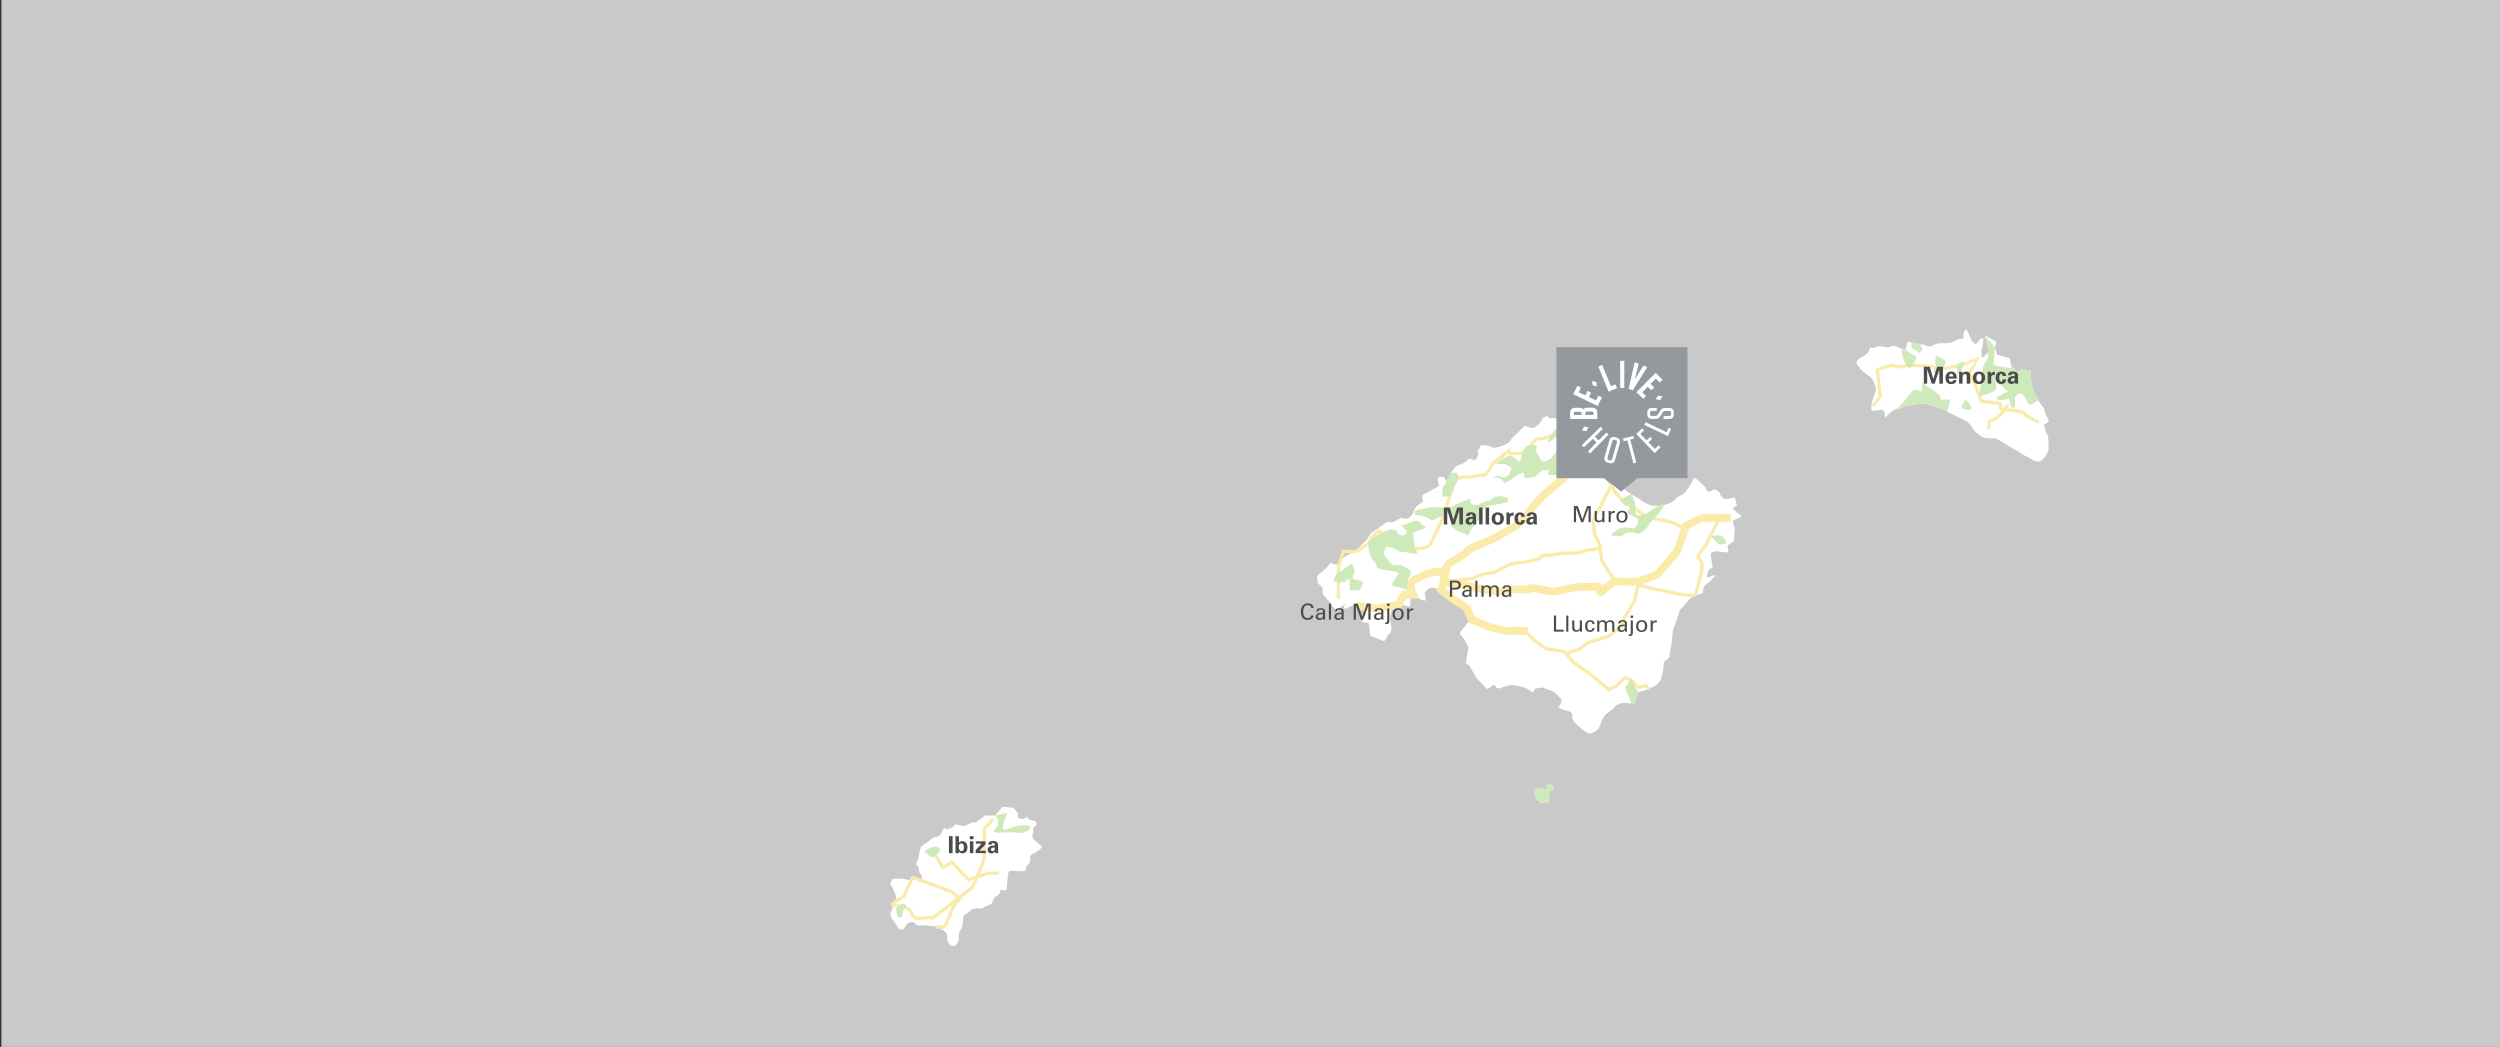 <?xml version="1.0" encoding="utf-8"?>
<!-- Generator: Adobe Illustrator 23.0.3, SVG Export Plug-In . SVG Version: 6.00 Build 0)  -->
<svg version="1.1" xmlns="http://www.w3.org/2000/svg" xmlns:xlink="http://www.w3.org/1999/xlink" x="0px" y="0px"
	 viewBox="0 0 2239.84 938" style="enable-background:new 0 0 2239.84 938;" xml:space="preserve">
<rect x="0" y="0" width="2239.84" height="938" fill="#333333" stroke="none"/>
<style type="text/css">
	.st0{fill:#C9C9C9;}
	.st1{fill:#FFFFFF;}
	.st2{fill:#FBEBAA;}
	.st3{fill:#CEEABA;}
	.st4{fill:#4C4C4C;}
	.st5{fill:#93999D;}
</style>
<g id="svgMap-bg-layer-bgColor_2_">
	<rect x="1.26" y="-0.16" class="st0" width="2248.67" height="943"/>
</g>
<g id="svgMap-bg-layer-outline">
	<path class="st1" d="M800.06,787.24h9.07c0,0,4.2,1.11,5.09,1.11c0.88,0,4.65-0.66,5.31-0.55c0.66,0.11,6.86,0.55,6.86,0.55
		l-1.11-4.65c-1.55-1.99-1.33-0.66-1.99-4.87s-2.65-3.76-2.65-3.76s0.22-1.77,1.11-3.32c0.88-1.55,2.65-10.18,2.65-10.84
		c0-0.66,0.88-2.65,1.99-3.32c1.11-0.66,5.53-3.76,5.53-3.76l4.65-3.54c0,0,2.65-0.22,4.65-1.33c1.99-1.11,4.65-7.52,4.65-7.52
		l1.99,1.77c0,0,4.87-1.55,5.31-1.77s2.65-2.88,2.65-2.88l8.18,1.55l7.3-3.32h3.32l7.96-6.19h9.07l6.64-7.74l9.73,0.88
		c0,0,4.2,4.65,3.98,5.75c-0.22,1.11,0.01,3.32,0.01,3.32s4.64,1.55,5.3,0.66c0.66-0.88,3.32-1.11,3.32-1.11s0.66,1.77,2.21,2.21
		c1.55,0.44,5.09,0.88,5.31,1.77s1.33,1.99,0,3.32c-1.33,1.33-2.43,0.66-2.43,4.2c0,3.54-1.11,4.65-0.66,6.19
		c0.44,1.55,0.18,1.33,3.74,4.42c3.56,3.1,5.11,3.89,4.45,4.93c-0.66,1.04-3.98,3.92-6.19,4.8s-4.2,1.77-4.2,3.54
		c0,1.77,0.44,3.32-0.22,4.87c-0.66,1.55-2.65,2.88-3.32,4.2c-0.66,1.33,0.88,3.76-2.65,3.76c-3.54,0-12.39-0.44-12.39-0.44
		s-1.33,2.43-1.33,4.65s-0.44,5.31-0.66,6.41c-0.22,1.11,0.22,6.64-1.33,6.64c-1.55,0-4.65-0.88-4.65-0.88s0,1.99-0.88,3.54
		c-0.88,1.55-3.76,2.88-4.42,3.76c-0.66,0.88-0.88,0.66-1.33,2.43s-1.11,3.54-3.54,4.2c-2.43,0.66-5.09,1.99-5.97,2.88
		c-0.88,0.88-4.42-0.44-5.31,0c-0.88,0.44-4.65,0.66-5.53,1.99c-0.88,1.33-1.18,1.55-2.58,2.43c-1.4,0.88-2.95,0.88-3.39,2.43
		c-0.44,1.55-0.66,5.53-0.88,7.3s-1.33,4.42-1.33,4.42s-1.77,1.99-1.99,3.98s-0.22,5.31-0.44,6.64c-0.22,1.33-2.21,5.09-5.31,4.65
		c-3.1-0.44-4.65-4.2-4.87-6.64s1.11-4.42-3.1-7.08c-4.2-2.65-5.53-3.54-7.08-3.76s-1.55-0.22-8.18-0.88
		c-6.64-0.66-9.73,0.44-9.73-0.88s-2.88-3.1-5.31-1.99c-2.43,1.11-2.43,1.33-3.54,2.88c-1.11,1.55-1.77,4.2-4.42,3.54
		c-2.65-0.66-1.33,0.22-3.98-3.98c-2.65-4.2-6.64-7.52-5.09-10.84c1.55-3.32,1.99-8.18,4.2-11.06s-1.99-9.51-2.21-10.62
		c-0.22-1.11-2.24-3.1-2.34-4.65C797.63,790.11,800.06,787.24,800.06,787.24z"/>
	<path class="st1" d="M1180.86,522.82c0-1.47-2.65-6.65,1.33-8.87c3.98-2.22,9.95-9.44,9.95-9.44l5.97,1.74c0,0,5.31-6.53,7.63-7.99
		c2.32-1.46,9.29-4.78,9.29-4.78s4.31-5.39,7.63-8c3.32-2.61,3.32-6.26,7.63-9.08c4.31-2.82,11.61-8.53,12.94-8.83s3.32,0.96,5.31,0
		c1.99-0.96,6.97-3.83,6.97-3.83s6.97,4.37,10.62-4.84c3.65-9.21,8.63-7.22,8.63-9.87c0-2.65-1-5.1,0-5.7c1-0.6,5.64-2.59,6.97-3.59
		s7.63-4.31,7.63-4.31s-2.65-7.63,0-7.96c2.65-0.33,4.65,0,4.65,0s1.33,4.65,2.65,2.99c1.33-1.66,1.99-5.31,3.32-6.97
		c1.33-1.66,1.99-2.65,3.32-4.48s4.31-2.49,6.3-3.48c1.99-1,3.98-1.66,4.98-2.99c1-1.33-1-0.33,1-1.33s5.97,2.32,6.97,0
		c1-2.32,1.99-4.31,1.99-4.31s-1.33-1.66,0-3.65s1.66-4.31,2.99-4.31c1.33,0,4.31,0,4.31,0l6.64,2.32c0,0,6.64-1,8.63-2.32
		c1.99-1.33,4.98-1.66,5.97-3.98s5.31-5.97,5.31-5.97l7.96-7.63c0,0,5.97,2.99,7.63,1.99c1.66-1,4.98-3.32,5.64-4.31
		s1.66-2.65,2.32-3.98c0.66-1.33,3.98-2.32,3.98-2.32s2.91,1.99,3.12,1.99c0.2,0,6.51,0,6.51,0s3.32-2.99,5.64-3.98
		s6.64-5.09,7.96-4.2c1.33,0.88,7.3,2.54,9.95,1.88c2.65-0.66,1.66-1.99,2.65-0.66c1,1.33,1.99,2.65,1,1.33s5.31-3.65,6.97-4.31
		c1.66-0.66,5.64-1.33,5.64-1.33l6.64,1.66l4.65-4.31l8.96-5.31c0,0,3.98-0.33,4.31,0s1.66,0.04,3.32-0.15c1.66-0.18,5.31,0,5.31,0
		s3.32,2.14,0,4.13c-3.32,1.99-2.65,2.99-6.64,4.31s-6.3,0.22-8.96,2.76c-2.65,2.54-1.99,2.54-4.98,2.88s-2.99-1.66-5.31-0.33
		c-2.32,1.33-1.33,2.99-3.32,4.98c-1.99,1.99-4.31,2.32-4.31,4.31c0,1.99-3.32,3.65-5.31,3.32c-1.99-0.33-5.64,2.65-4.31,4.31
		c1.33,1.66,4.98,7.3,4.98,7.3s3.32,1.66,6.3,2.32c2.99,0.66,5.24,1.99,7.76,1.33c2.53-0.66,6.84-2.65,9.82-5.31
		c2.99-2.65,0.33-3.65,4.98-5.31c4.65-1.66,4.65-1.66,4.65-1.66s1,5.64,0,7.96c-1,2.32-2.32,2.65-0.66,4.65
		c1.66,1.99,1,4.31,0.33,5.64c-0.66,1.33-4.31,3.65-5.64,3.65c-1.33,0-6.64,0.66-7.96,0.66c-1.33,0-3.39-1.33-5.51,3.98
		s-2.45,8.63-2.12,11.61s1,6.3,5.64,8.96c4.65,2.65,8.63,7.96,9.95,8.63c1.33,0.66,11.94,7.3,13.6,8.63
		c1.66,1.33,7.63,4.65,12.94,3.98c5.31-0.66,5.97,0,11.61-2.32s3.98-3.98,8.63-6.3s4.65-2.65,8.63-8.29
		c3.98-5.64,2.99-6.97,4.65-7.63c1.66-0.66,6.3,4.98,8.63,6.64c2.32,1.66,1.33,4.98,4.31,5.31c2.99,0.33,2.99-3.08,6.64-1.37
		s3.65,4.03,3.65,4.03s1.66,3.65,4.65,3.98c2.99,0.33,8.29-1.99,8.63-1s1.66,6.97,1.66,6.97s-4.31,1.33-3.32,2.65
		c1,1.33,3.65,4.31,4.98,4.65c1.33,0.33,2.65,2.32,1.66,2.99c-1,0.66-6.64,2.32-6.97,3.32s1.66,6.64,1.66,6.64l-0.66,11.61
		l-5.97,3.98c0,0,1.99,5.64,0,5.97c-1.99,0.33-9.29-1-9.29-1s-5.64,0.66-5.64,2.99s1.99,11.61,1.99,11.61s-3.65,1.33-3.98,2.65
		s-2.32,5.64-0.66,5.97c1.66,0.33,9.29-3.98,5.97-0.33c-3.32,3.65-6.3,6.11-6.3,6.11s-2.99,1.85-3.32,3.18
		c-0.33,1.33-0.66,3.65-0.66,4.98s-8.96,2.65-8.96,2.65l-5.97,6.47l-5.64,6.47c0,0-1.99,6.3-2.99,9.29c-1,2.99-3.32,8.29-3.32,9.62
		c0,1.33-1.33,12.28-1.33,12.28l-1.99,11.61c0,0-3.98,2.32-4.65,4.31s-0.33,4.65-0.66,6.3s-1.66,8.63-2.65,9.62
		c-1,1-0.33,1.33-2.99,3.65c-2.65,2.32-11.28,5.31-11.28,5.31l-5.64,1.66c0,0-1,3.98-1.99,6.3s-0.66,3.65-3.98,3.65s-5.31-1-9.29,0
		c-3.98,1-5.31,2.32-5.64,3.32c-0.33,1-7.96,6.3-7.96,6.3s-2.99,3.98-3.65,5.64c-0.66,1.66-1.66,4.98-2.65,6.97
		s-6.97,4.98-7.96,4.98c-1,0-4.98-2.32-7.3-4.31c-2.32-1.99-7.63-6.3-8.29-8.96s1.33-5.64-3.65-6.97c-4.98-1.33-9.29-2.65-8.63-3.65
		c0.66-1,2.99-4.98,2.32-6.64c-0.66-1.66-7.3-7.96-8.29-7.96c-1,0-8.63-2.99-8.63-2.99l-6.64,1l-1.66,3.65c0,0-7.3-4.65-8.63-4.98
		c-1.33-0.33-10.95-2.65-12.61-1.66c-1.66,1-6.97,1.33-7.3,2.32c-0.33,1-4.65,0-4.65,0s-0.66-3.65-2.99-2.32
		c-2.32,1.33-4.31,4.65-6.3,2.32c-1.99-2.32-6.97-7.3-7.96-8.29s-6.64-11.61-6.64-11.61l-3.32-2.32l2.32-14.6l-3.98-6.97l-3.65-4.65
		c0,0,0.33-1.99,1.99-3.65c1.66-1.66,5.97-7.63,5.97-7.63s0-6.97-0.66-8.29s-4.31-3.65-7.96-6.3s-12.61-9.95-14.27-10.95
		c-1.66-1-7.3-4.31-7.3-4.31s-4.98-0.66-6.64,1.33c-1.66,1.99-2.65,2.65-2.65,4.31c0,1.66,2.65,6.64-1,5.64
		c-3.65-1-11.61-5.31-11.61-5.31s-0.33,4.31-0.33,5.31c0,1,0.33,5.97-1.33,5.64c-1.66-0.33-4.65-2.32-5.97-1
		c-1.33,1.33-2.32,3.65-3.65,2.99c-1.33-0.66-4.31-4.31-5.31-0.66c-1,3.65-1.99,8.29-1.99,9.95s3.32,8.96-0.33,12.61
		c-3.65,3.65-3.32,7.3-5.64,6.64c-2.32-0.66-11.61-4.65-11.61-4.65s-0.66-3.98-0.66-6.3s-1.33-5.31-1.33-5.31s-5.31,0.33-5.31-1.66
		s3.32-4.65,3.32-6.3s-3.98-10.29-5.31-9.79c-1.33,0.5,0.66,0.17-5.64,2.16s-7.63,4.31-8.63,2.32s4.31-4.98-1-1.99
		c-5.31,2.99-4.65,7.96-6.3,4.65c-1.66-3.32-4.98-7.13-4.98-7.13l-6.64-7.8l-0.33-5.97L1180.86,522.82z"/>
	<path class="st1" d="M1675.56,311.33c0,0-0.66,2.99-2.32,4.98c-1.66,1.99-3.32,2.32-4.65,3.32c-1.33,1-7.63,2.99-4.31,7.63
		c3.32,4.65,5.64,6.3,8.29,8.29c2.65,1.99,4.65,2.99,5.31,4.65c0.66,1.66,3.98,6.97,2.32,11.28c-1.66,4.31-3.32,8.96-3.32,10.62
		c0,1.66-1.66,6.3,1.99,5.97s7.3-1.63,8.96,0.02c1.66,1.64-0.66,8.28,2.65,4.63c3.32-3.65,5.97-5.31,9.62-6.64s8.29-2.99,10.95-2.99
		c2.65,0,9.29-1.66,12.61-1.33c3.32,0.33,0.33,0,6.97,1.66c6.64,1.66,8.96,2.65,13.94,5.31c4.98,2.65,10.95,5.64,13.94,6.97
		c2.99,1.33,5.31,3.32,6.64,4.65c1.33,1.33,2.65,5.31,6.3,7.96c3.65,2.65,3.65,3.65,9.29,4.31c5.64,0.66,5.64-1.33,11.94,2.65
		c6.3,3.98,8.96,5.64,13.27,7.96c4.31,2.32,5.97,4.31,9.62,5.64s5.97,4.65,10.62,4.65s9.62-9.62,9.29-11.94s0.33-10.29-1.33-12.61
		c-1.66-2.32-2.99-8.63-2.99-8.63s5.01-1.66,4.33-3.32c-0.68-1.66-3.67-7.3-3.67-9.29c0-1.99-5.64-7.96-5.64-9.29
		s-4.31-6.64-4.98-9.29c-0.66-2.65-1.99-11.28-1.99-11.28v-5.97l-8.29-1c0,0-3.65,3.32-3.98,2.32s-4.98-5.64-5.31-6.97
		c-0.33-1.33-0.33-5.64-1.66-5.64s-10.95-2.99-10.95-2.99l-1.66-6.3l1.33-5.31l-6.3-3.32c0,0-4.31-3.32-3.65,0s2.32,6.3,2.32,7.96
		c0,1.66,1.99,3.65-0.33,5.31c-2.32,1.66-4.65,7.3-5.31,2.32c-0.66-4.98,0.33-4.98,0.66-7.96c0.33-2.99,2.32-8.96-1-6.97
		c-3.32,1.99-2.99,3.65-4.65,4.65c-1.66,1-4.31-3.65-4.31-3.65l-2.65-6.3c0,0-1.66-4.65-3.32-1.66c-1.66,2.99-0.66,5.64-1.33,6.64
		c-0.66,1-3.65,0.33-5.97,1.66c-2.32,1.33,2.32-1-2.32,1.33c-4.65,2.32-10.95,1-13.6,1.66c-2.65,0.66-2.32,0.33-4.65,1.33
		c-2.32,1-1.33,1.66-5.64,1c-4.31-0.66,3.98,0-5.97-1.66c-9.95-1.66-11.94-2.99-12.28-1s0.33,4.98-1.66,5.31
		c-1.99,0.33-5.64-1.33-5.64-1.33s-2.99-1.99-5.97-1.33c-2.99,0.66-1.66,1.99-5.64,1s-7.63-1-8.63-0.33c-1,0.66-0.66,1.33-2.99,1
		C1675.56,311.33,1675.56,311.33,1675.56,311.33z"/>
	<path class="st1" d="M1381.37,706.5c-2.21,0-2.21,0.88-4.42,0c-2.21-0.88-2.21,4.42-2.21,4.42s1.77,5.31,3.32,6.19
		c1.55,0.88,2.43,3.1,5.97,1.77c3.54-1.33,2.21,2.65,3.54-1.33c1.33-3.98,0-8.41,0-8.41s4.66-1.78,4.81-3.1
		c0.19-1.66-3.82-3.43-3.82-3.43s-2.43,0.44-2.43,0.94c0,0.5,0.83,2.6-0.28,3.15C1384.74,707.28,1381.37,706.5,1381.37,706.5z"/>
</g>
<g id="svgMap-bg-layer-details-lakes">
</g>
<g id="svgMap-bg-layer-divisions">
</g>
<g id="svgMap-bg-layer-details-roads_1_">
	<g>
		<path class="st2" d="M1539.19,463.29c-3.52,6.84-11.63,22.65-12.35,24.67c-0.18,0.31-0.98,1.28-1.64,2.06
			c-3.12,3.73-5.67,7.03-5.33,9.51c0.11,0.84,0.54,1.53,1.23,2c2.34,1.61,2.34,4.22,2.34,6.75c0,2.36-4.12,18.99-5.22,22.01
			l-0.14,0.4c-0.15,0.41-0.35,0.98-0.45,1.08c-0.4,0.29-3.13,0.14-5.54,0.01c-4.72-0.26-19.46-3.38-28.26-5.24
			c-5.59-1.18-6.76-1.42-7.23-1.45c-0.27-0.06-1.09-0.38-1.75-0.64c-3.39-1.32-6.88-2.67-8.23-0.56c-1.03,1.62-3.11,11.11-3.8,14.38
			l-8.83,14.75l-0.12,0.26c-1.2,3.31-2.72,7.21-3.13,7.93c-0.78,0.79-6.14,4.57-11.04,7.86l-17.64,5.26l-7.64,5.93l-9.3,2.84
			c-2.21-0.45-13.14-2.63-17.52-2.98c-2.58-0.21-6-3.09-8.25-5c-1.89-1.6-2.84-2.38-3.72-2.55c-0.85-0.32-3.62-3.33-5.67-5.94
			l-2.36,1.85c1.93,2.46,5.45,6.63,7.32,7c0.39,0.15,1.56,1.13,2.49,1.93c2.7,2.29,6.41,5.42,9.95,5.7
			c3.03,0.24,9.62,1.46,13.8,2.27l7.17,8.84l0.28,0.27c5.68,4.15,12.65,9.17,13.66,9.5c-0.04-0.01-0.1-0.03-0.17-0.07
			c1.18,0.68,11.82,9.59,18.26,15.06l0.74,0.63l8.06-3.84l7.37-7.07l5.03,2.51c0.21,0.12,0.63,0.79,0.91,1.24
			c0.73,1.16,1.63,2.61,3.27,3.16c0.4,0.13,0.51,0.26,0.72,0.5c0.81,0.94,1.68,1.38,3.77,0.86c1.57-0.39,2.91-0.78,3.76-1.05
			l2.34,2.86l2.32-1.9l-3.64-4.45l-0.98,0.33c-0.02,0.01-1.97,0.65-4.53,1.29c-0.39,0.1-0.62,0.13-0.74,0.13
			c-0.01-0.01-0.02-0.03-0.04-0.04c-0.32-0.37-0.85-0.99-2.04-1.38c-0.62-0.21-1.15-1.07-1.67-1.9c-0.57-0.91-1.16-1.86-2.11-2.33
			l-6.92-3.46l-8.55,8.2l-5.87,2.8c-17.09-14.5-18.03-14.81-18.25-14.88c-0.86-0.42-7.19-4.92-12.77-9l-4.94-6.09l10.22-3.12
			l7.63-5.92l17.53-5.23l0.19-0.13c7.43-5,11.47-7.95,12.03-8.77c0.69-1.04,2.74-6.58,3.43-8.48l9.01-15.06l0.05-0.25
			c1.17-5.54,2.67-11.75,3.31-13.35c1.02,0.02,3.6,1.02,4.75,1.46c1.53,0.6,2.16,0.85,2.65,0.83c0.45,0.05,3.53,0.7,6.8,1.39
			c8.89,1.88,23.76,5.03,28.71,5.31c6.56,0.37,7.74,0.43,8.99-3.07l0.14-0.38c0.94-2.6,5.4-20.02,5.4-23.04c0-2.83,0-6.71-3.59-9.14
			c-0.32-1.22,3.43-5.71,4.66-7.19c1.5-1.79,2.03-2.45,2.18-3.06c0.43-1.25,7.69-15.52,12.17-24.22L1539.19,463.29z M1476.49,525.07
			c0.02,0,0.04,0,0.06,0C1476.53,525.07,1476.48,525.07,1476.49,525.07z"/>
		<path class="st2" d="M1379.57,501.87c1.03-0.29,1.41-1.05,1.62-1.46c0.21-0.41,0.69-1.38,6.32-1.53c4.65-0.12,7.08-0.62,9.23-1.06
			c2.12-0.43,3.94-0.81,7.58-0.82h2.11c5.9,0.02,7.28,0.01,13.59-1.84c4.22-1.24,5.12-1.27,6.35-1.31c0.72-0.03,1.63-0.06,3.23-0.3
			l2.68-0.41c0.3,3.48,1.27,8.67,1.32,8.93l0.04,0.24l0.12,0.21c0.51,0.93,5.06,9.1,6.45,10.65c1.02,1.14,4.56,6.28,5.83,8.16
			l2.48-1.68c-0.48-0.71-4.74-6.98-6.08-8.48c-0.86-0.96-4.05-6.48-5.94-9.89c-0.23-1.28-1.32-7.35-1.32-9.87
			c0-3.19-1.67-6.8-4.17-11.23c-1.23-2.17-1.37-5.01-1.5-7.76c-0.08-1.63-0.16-3.31-0.48-4.83c-0.39-1.9,2.87-7.07,4.82-10.16
			c1.84-2.92,2.81-4.5,2.97-5.62c0.2-1.41,4.4-9.04,6.19-12.3c0.24-0.43,0.46-0.84,0.67-1.22l1.96,3.47l0.14,0.2
			c0.11,0.14,2.77,3.42,4.85,5.15c1.05,0.88,9.51,7.7,11.92,8.86c0.84,0.41,2.82,1.87,4.56,3.17c2.57,1.9,4.19,3.09,5.15,3.47
			c0.23,0.09,0.55,0.23,0.95,0.39c2.54,1.07,7.82,3.29,11.99,3.94l2.65,0.41c3.09,0.48,5.14,0.79,7.18,1.3
			c2.58,0.64,11.55,4.7,13.6,6.29l1.84-2.37c-2.58-2.01-11.99-6.16-14.72-6.84c-2.17-0.54-4.27-0.86-7.44-1.35l-2.64-0.41
			c-3.8-0.6-8.86-2.72-11.29-3.74c-0.42-0.17-0.75-0.32-0.99-0.41c-0.67-0.27-2.87-1.9-4.48-3.1c-2.03-1.51-3.95-2.93-5.05-3.46
			c-1.67-0.8-8.76-6.34-11.3-8.46c-1.67-1.39-3.92-4.11-4.36-4.64l-8.5-15.01c-1.36-5.35-2.75-11.33-2.85-12.59
			c0.33-0.61,2-2.02,3.01-2.87c1.72-1.45,3.2-2.69,3.79-3.88c0.3-0.6,0.29-1.28-0.04-1.87c-0.73-1.31-3.76-2.34-9.01-3.06
			c0.4-0.49,0.58-0.92,0.58-1.38c0-2.13-2.97-5.88-6.76-8.53c-1.95-1.36-4.11-4.16-6.01-6.62c-1.64-2.13-3.06-3.96-4.34-4.95
			c-2.77-2.13-5.13,0.03-6.13,0.95c-0.16,0.15-0.36,0.33-0.49,0.43c-1,0.19-4.01,1.3-17.55,6.63c-3.26,1.29-6.08,2.4-6.95,2.71
			c-1.91,0.69-5.23,1.33-9.86,1.91c-2.42,0.3-3.83,2.19-5.97,5.03c-0.97,1.29-2.06,2.75-3.5,4.44c-2.94,3.45-5.37,3.33-8.74,3.16
			c-1.18-0.06-2.4-0.12-3.74-0.03c-1.35,0.09-2.14,0.02-2.59-0.06l1.82-4.31l-4.45,3.34c-13.56,10.18-14.28,11.46-14.41,12.18
			c-0.53,1.4-5.06,7.89-6.09,8.57c-0.69,0.32-1.86,0.06-2.21-0.06l-0.38-0.13l-8.77,1.71h-6.82l-0.34,0.04
			c-2.69,0.62-9.09,2.18-10.52,3.25c-1.35,1.01-1.56,3.95-0.65,8.73l-9.02,27.01c-0.7,1.46-10.07,20.97-10.97,22.83
			c-0.67,0.75-5.17,1.89-9.77,2.47l-25.08-10.63l-9.4-5.76l-0.82,0.61c-1.29,0.97-7.79,6.02-8.53,9.63
			c-0.29,1.4-3.69,3.96-10.11,7.61c-0.56,0.32-1.03,0.58-1.35,0.78c-1.04,0.63-6.4,0.4-10.75-0.2l-1.25-0.17l-5.1,15.98v28.29h3
			V508.5l4.19-13.13c3.17,0.38,9.33,0.92,11.46-0.36c0.3-0.18,0.75-0.43,1.28-0.74c5.26-2.98,10.92-6.43,11.57-9.62
			c0.34-1.68,3.83-5.01,6.59-7.21l7.74,4.74l26.11,11.09l0.4-0.05c5.06-0.61,11.33-1.81,12.45-4.1
			c0.99-2.02,10.97-22.81,11.07-23.02l9.37-28.02l-0.08-0.39c-0.51-2.54-0.71-5.4-0.45-6.21c1.05-0.56,5.39-1.75,9.1-2.61h6.8
			l8.45-1.62c0.8,0.21,2.53,0.52,4.04-0.18c1.81-0.85,6.76-8.12,7.65-10.34c0.84-1.02,6.54-5.55,12.11-9.76
			c0.97,0.61,2.54,0.82,4.88,0.66c1.17-0.08,2.3-0.02,3.4,0.03c3.57,0.18,7.26,0.36,11.17-4.21c1.51-1.76,2.68-3.33,3.62-4.59
			c1.88-2.51,2.83-3.72,3.94-3.86c4.93-0.62,8.36-1.29,10.51-2.07c0.91-0.33,3.61-1.39,7.03-2.74c5.85-2.3,15.59-6.14,16.93-6.47
			c0.82-0.06,1.44-0.63,2.04-1.18c1.32-1.21,1.66-1.26,2.27-0.78c0.97,0.75,2.34,2.53,3.79,4.41c2.03,2.63,4.33,5.62,6.66,7.25
			c3.22,2.25,4.98,4.76,5.39,5.76c-0.28,0.25-0.86,0.73-2.06,1.53c-3.15,2.1-7.97,4.74-8.02,4.76l-0.23,0.13l-0.18,0.2
			c-4.1,4.69-10.84,12.35-11.46,12.94c-0.53,0.42-2.28,1.95-9.18,8.22l2.02,2.22c3.21-2.91,8.49-7.69,9.01-8.09l0,0
			c0.41-0.32,1.89-1.9,11.7-13.12c0.98-0.54,4.71-2.61,7.56-4.48c3.53,0.36,7.48,1.05,9.15,1.67c-0.64,0.67-1.66,1.53-2.47,2.21
			c-2.61,2.2-4.09,3.52-4.09,5.05c0,1.71,2.29,10.87,3,13.64l0.05,0.2l5.05,8.92c-0.37,0.69-0.93,1.71-1.55,2.85
			c-4.05,7.38-6.3,11.69-6.53,13.32c-0.12,0.61-1.46,2.74-2.54,4.45c-3.32,5.26-5.81,9.51-5.22,12.36c0.27,1.3,0.34,2.79,0.42,4.38
			c0.14,2.95,0.31,6.3,1.88,9.08c1.67,2.96,3.23,6,3.66,8.49l-2.91,0.45c-1.43,0.22-2.16,0.25-2.88,0.27
			c-1.4,0.05-2.5,0.09-7.09,1.43c-5.89,1.73-7.08,1.73-12.74,1.72h-2.12c-3.94,0.01-6,0.43-8.18,0.88c-2.13,0.44-4.32,0.89-8.71,1
			c-6.2,0.17-7.97,1.29-8.92,3.17c-0.15,0.04-0.34,0.1-0.55,0.16c-2.53,0.75-10.22,3.01-15.04,3.3c-5.7,0.33-8.54,0.64-15.89,4.43
			c-3.16,1.62-4.38,2.19-5.04,2.49c-0.9,0.41-0.99,0.47-2.53,1.48c-1.27,0.83-2.61,0.93-4.47,1.06c-1.54,0.11-3.28,0.23-5.34,0.83
			c-4.71,1.36-7.83,2.5-10.45,3.8c-1.86,0.93-14.43,1.86-18.56,2.17c-1.4,0.1-2.43,0.18-2.83,0.22l0.33,2.98
			c0.39-0.04,1.38-0.12,2.73-0.21c10.38-0.77,17.7-1.48,19.68-2.47c2.44-1.22,5.41-2.3,9.94-3.61c1.75-0.51,3.26-0.61,4.72-0.72
			c2.05-0.14,3.99-0.28,5.97-1.59c1.38-0.91,1.38-0.91,2.07-1.22c0.68-0.31,1.94-0.89,5.16-2.55c6.83-3.52,9.3-3.78,14.7-4.1
			c5.16-0.3,12.82-2.56,15.71-3.41C1379.15,501.99,1379.41,501.91,1379.57,501.87z"/>
	</g>
	<path class="st2" d="M884.97,780.89l-6.89,2.38c2.93-7,5.7-14.4,5.29-16.45c-0.51-2.57-0.08-14.02,0.13-18.29v-5.39l7.47-8.2
		l-2.22-2.02l-8.25,9.06l0,6.48c-0.08,1.58-0.76,15.55-0.08,18.93c0.17,1.48-2.6,8.84-6.18,17.2l-5.87,2.03l-15.42-16.09l-7.66,4.51
		l-7.26-11.5l-2.54,1.6l8.81,13.96l8.12-4.78l15.11,15.76l5.09-1.76c-0.84,1.9-1.7,3.82-2.56,5.7l-10.82,8.37l-5.79-4.74l-0.23-0.09
		c-10.05-3.82-33.66-12.71-35.7-12.71h-0.95l-0.41,0.86c-0.67,1.41-6.45,13.57-7.32,15.96c-0.45,0.51-2.4,1.74-3.83,2.64
		c-4.68,2.94-7.3,4.71-6.68,6.84c0.49,1.7,2.6,1.92,4.59,1.92c8.17,0,11.36,3.74,11.91,4.48c0.46,1.34,2.86,7.54,8.21,6.79
		c4.49-0.64,12.97-0.65,13.06-0.65h0.51l17.41-13.47c-2.12,3-2.61,4.26-2.79,4.97c-0.73,2.9-4.83,12.46-6.52,14.07
		c-2.32-0.54-5.81,0.03-6.22,0.1l0.51,2.96c1.4-0.24,4.06-0.47,5.24-0.08c0.17,0.06,0.38,0.1,0.63,0.1c0.31,0,0.68-0.08,1.09-0.3
		c3.14-1.72,7.82-14.69,8.18-16.13c0.08-0.32,0.58-1.68,3.64-5.77c1.7-2.26,3.34-4.23,3.35-4.25l0.97-1.16l-0.48-0.4l10.85-8.4
		l0.15-0.33c0.85-1.84,2.29-5.02,3.85-8.62l8.98-3.1h9.7v-3H884.97z M835.6,820.7c-1.95,0.01-8.88,0.09-12.97,0.68
		c-3.31,0.48-4.97-4.87-4.99-4.92l-0.06-0.19l-0.11-0.17c-0.15-0.25-3.88-6.01-14.54-6.01c-0.4,0-0.73-0.01-0.99-0.03
		c1.15-0.97,3.35-2.35,4.68-3.19c3.44-2.16,4.67-3.02,5.03-4.09c0.44-1.31,4.08-9.12,6.72-14.68c4.51,1.31,22.25,7.9,33.57,12.2
		l4.88,3.99L835.6,820.7z"/>
	<path class="st2" d="M1814.97,369.7c-0.91-2.12-5.38-2.9-15.73-3.94c-0.19-0.02-0.37-0.04-0.55-0.06c0.8-1.11,1.37-1.94,1.55-2.2
		l-2.48-1.68c-0.55,0.81-1.46,2.09-2.52,3.51c-0.37-0.05-0.68-0.1-0.89-0.15c-0.64-0.14-0.78-0.17-0.55-1.74
		c0.1-0.67,0.19-1.3-0.01-1.92c-0.34-1.02-0.64-1.91-17.6-3.27c-1.14-3.11-4.85-13.14-5.87-15.18l-4.46-8.91
		c3.89-6.98,8.22-14.42,8.99-15.23l-17.52,6.8l-18.6,3.53c-1.49-0.51-6.89-2.3-9.92-2.6c-0.21-0.02-21.37-2.02-24.58,0.27
		c-0.92,0.66-4.16-0.02-6.09-0.42c-1.8-0.38-3.22-0.67-4.23-0.5c-2.07,0.34-7.28,1.97-7.5,2.04l-6.15,2.45l2.71,24.09l-6.27,8.15
		l2.38,1.83l7.01-9.11l-2.59-23.02l3.86-1.54c1.5-0.47,5.51-1.67,7.04-1.93c0.45-0.07,2,0.25,3.13,0.48
		c3.02,0.63,6.45,1.35,8.43-0.06c1.82-1.04,15.83-0.42,22.56,0.26c3.1,0.31,9.54,2.55,9.61,2.58l0.38,0.13l19.89-3.77l11.3-5.3
		c-2.36,3.99-5.67,8-6.84,10.11l-0.38,0.69l5.17,10.33c0.89,1.78,4.36,11.09,6.07,15.77l0.33,0.9l0.96,0.08
		c6.38,0.5,13.5,1.27,15.84,1.81c0,0.01,0,0.02,0,0.03c-0.17,1.12-0.59,4,2.35,4.96c-1.76,2.16-3.61,4.2-4.94,5.05
		c-3.34,2.13-6.43,2.78-6.46,2.78l-1.14,0.23l-0.06,1.16c-0.16,3-0.27,6.81,0.08,7.85l2.86-0.91c-0.13-0.56-0.1-3.2,0.01-5.69
		c1.36-0.4,3.77-1.26,6.33-2.89c2.02-1.28,4.63-4.32,6.74-7.03c0.71,0.08,1.5,0.16,2.35,0.24c3.61,0.36,11.99,1.2,13.35,2.28
		c1.35,2.58,9.92,7,13.59,8.8l1.32-2.69C1821.81,374.49,1815.61,370.86,1814.97,369.7z"/>
</g>
<g id="svgMap-bg-layer-details-green">
	<path class="st3" d="M1461.56,630.19c3.32,0,2.99-1.33,3.98-3.65s1.99-6.3,1.99-6.3l-5.97-12.28l-5.64,7.96L1461.56,630.19z"/>
	<path class="st3" d="M1712.51,306.77c1.83,0.37,4.44,0.95,8.18,1.57l1.66,4.65l-2.32,3.32l-7.52-4.77V306.77z"/>
	<path class="st3" d="M1826.2,358.45c0-1.33-4.31-6.64-4.98-9.29c-0.66-2.65-1.99-11.28-1.99-11.28v-5.97l-8.29-1
		c0,0-3.65,3.32-3.98,2.32s-4.98-5.64-5.31-6.97c-0.33-1.33,0.66,3.61-0.66,3.61c-1.33,0-14.93-2.83-14.93-2.83l1.33-15.71
		c0,0-9.29-11.94-8.63-8.63s2.32,6.3,2.32,7.96c0,1.66,1.99,3.65-0.33,5.31l0.33,5.04c0,0-4.31,6.13-4.65,8.67s-0.66,3.32,0,5.75
		c0.66,2.43-2.32,10.4-2.32,13.38s-3.32,6.96,1.66,5.64c4.98-1.32,10.29-3.32,11.94-4.97c1.66-1.66-0.66-9.29,1.33-11.28
		c0,0,0.66,4.65,1.99,5.97c1.33,1.33,1.33-0.33,4.65,3.65s6.3,1-1,4.98c-7.3,3.98-7.3,5.31-2.65,5.64s8.37-2.99,8.33,0
		s2.28,9.58,4.27,6.78c1.99-2.8-0.66-9.11,1.66-10.76c2.32-1.66,2.99-3.65,6.64,0s3.32,10.53,8.29,7.26
		C1826.2,358.45,1826.2,358.45,1826.2,358.45z"/>
	<path class="st3" d="M1744.58,368.73c-4.98-2.65-7.3-3.65-13.94-5.31c-6.64-1.66-3.65-1.33-6.97-1.66
		c-3.32-0.33-9.95,1.33-12.61,1.33c-2.65,0-13.55,5.87-10.95,2.99c2.99-3.32,14.6-17.25,14.6-17.25l7.43,1.66v-7.63
		c0,0,6.17,4.65,8.49,5.64c2.32,1,6.42,5.63,7.19,5.97c0.77,0.33,0.44,3.65,1.77,3.65s6.97-0.33,6.97-0.33s0.33,2.99,0,4.31
		C1746.24,363.42,1744.58,368.73,1744.58,368.73z"/>
	<path class="st3" d="M1734.96,318.63c-0.66,1-1.33,5.31-1.33,5.31s1.66,4.17,0,5.9c-1.66,1.73-1.66,4.72,0,4.72
		c1.66,0,2.99,1.99,4.65,0c1.66-1.99,3.98-6.75,3.98-7.52c0-0.77,2.32-2.76,0-4.42C1739.93,320.95,1734.96,318.63,1734.96,318.63z"
		/>
	<path class="st3" d="M1759.18,323.94c0,0-5.31,1.22-5.64,3.1c-0.33,1.88,0,8.41,0,8.41
		C1759.51,333.23,1759.18,323.94,1759.18,323.94z"/>
	<path class="st3" d="M1703.36,312.17c0,0,0.41,2.15,1.08,6.46s4.98,11.8,6.64,11.21c1.66-0.59,3.98-4.57,4.31-5.9
		c0.33-1.33,3.32-3.98,0-5.31c-3.32-1.33-8.63-5.97-8.63-5.97L1703.36,312.17z"/>
	<path class="st3" d="M1761.17,357.78c-0.66,1.33-5.31,6.62-3.32,8.12c1.99,1.5,8.29,1.82,8.63,0
		C1766.81,364.09,1761.17,357.78,1761.17,357.78z"/>
	<path class="st3" d="M1393.21,384.66c0,0-8.63,12.28-6.64,11.94c1.99-0.33,8.96-5.97,8.96-5.97l4.98-4.65L1393.21,384.66z"/>
	<path class="st3" d="M1396.52,403.57c-1.66,0.33-6.97,6.97-6.97,6.97l-3.28,2.32c0,0-4.02,1-5.01,0c-1-1-4.98-7.96-4.98-9.29
		s2.32-4.65-1.66-4.65s-5.97-0.66-7.63,1.33s-1.33,0.66-2.65,4.31c-1.33,3.65-1.99,11.17-3.98,8.74c-1.99-2.43-3.65-3.43-4.65-3.76
		c-1-0.33-1-2.99-7.96,0.66c-6.97,3.65-6.97,5.64-6.97,5.64h7.96l5.64,3.15c-1.99,5.14-1.33,6.8-4.65,7.8s-3.65,1.99-5.64,0
		c-1.99-1.99-9.95,2.3-4.98,1.15c4.98-1.15,7.96,4.49,8.96,4.49c1,0,5.31-2.32,5.31-2.32s2.99-2.65,5.97-4.31
		c2.99-1.66,5.97-2.65,5.97-2.65l0.33,3.98c0,0-0.52,1.66,4.22,1s4.74-0.66,4.74-0.66l7.3-6.12h6.3c0,0-3.32,3.8,0.66,4.13
		c3.98,0.33,3.32,0.66,7.63-0.66s3.65-2.62,7.3-3.47c3.65-0.85,5.64-4.93,7.96-5.71c2.32-0.78,4.65-4.09,5.31-7.41
		s9.95-14.27,0-5.64c-9.95,8.63-12.61,11.28-13.94,10.29c-1.33-1-2.32-2.99-2.65-4.31c-0.33-1.33,1.33-2.32-1.33-3.65
		C1396.52,403.57,1396.52,403.57,1396.52,403.57z"/>
	<path class="st3" d="M1299.97,423.48l-4.65,8.96l-2.99,4.31v8.29h6.3l3.65-7.3c0,0,4.31-7.96,4.65-8.96s-1.99-5.31-1.99-5.31
		H1299.97z"/>
	<path class="st3" d="M1269.45,456.99c2.32-0.33,11.94-2.65,11.94-2.65h6.97c0,0,9.99,1.33,11.3,0c1.31-1.33,17.57-7.63,17.57-7.63
		s-0.33,4.65,1.66,5.14c1.99,0.5,4.98,1.16,6.64,0c1.66-1.16,4.98-2.49,4.98-2.49l4.98-1.33c0,0,2.99-2.99,4.98-2.99
		c1.99,0,3.98-1,5.97,0c1.99,1,5.64,0.33,4.98,1.66c-0.66,1.33,1.33,3.21-4.65,4.09c-5.97,0.88-4.88,1.22-9.24,1.88
		s-5.03,0-6.68,1.66c-1.66,1.66-2.99,2.32-3.32,4.98c-0.33,2.65,0,3.32-1.33,4.98c-1.33,1.66-3.98,4.98-5.31,6.3
		c-1.33,1.33-2.65,3.98-3.65,5.64c-1,1.66-1.66,4.31-2.99,2.99c-1.33-1.33-7.3-2.65-8.96-3.98c-1.66-1.33-6.6-4.65-5.62-5.97
		c0.98-1.33,0-7.18,0-7.18s0.32-3.11-3.33-1.45c-3.65,1.66-7.3,2.99-7.3,2.99c-2.99,1.33-6.3,3.65-7.3,1.99s-6.97-3.07-8.63-3.53
		c-1.66-0.46-4.36-0.26-5.64-1.78C1266.18,458.78,1269.45,456.99,1269.45,456.99z"/>
	<path class="st3" d="M1255.51,470.93c1.66-0.66,11.65-4.31,11.65-4.31s4.61-0.66,5.94,2.16s7.3,3.48,1.33,5.47
		c-5.97,1.99-8.01,2.65-8.15,3.65c-0.14,1,1.26,10.62,0.89,11.94c-0.37,1.33,6.01,7.3,0,6.3c-6.01-1-6.34-0.66-7.67-1.66
		s-2.99,1-5.64-0.33c-2.65-1.33-5.97-3.65-7.63-3.65c-1.66,0-3.98-1.33-4.65,0.33c-0.66,1.66-2.32,4.54-1.99,5.42
		c0.33,0.88,7.3,8.95,7.63,10.06s4.65-0.78,7.3,0c2.65,0.78,9.62,4.1,9.62,5.76c0,1.66-2.65,7.3-2.65,7.3
		c0.66,5.31,7.54,11.94-3.2,8.29c-10.74-3.65-10.41-1-10.74-3.65s1.66-4.31,3.32-6.64c1.66-2.32,3.65-4.31-1-5.31
		c-4.65-1-13.6-1.33-15.59-3.32s0-3.32-3.32-5.97c-3.32-2.65-4.98-9.95-4.98-11.28s0-6.3,0-6.3s4.98-4.26,7.63-5.61
		c2.65-1.35,8.29-4.34,9.95-4.67c1.66-0.33,7.25-1,7.94,1c0.69,1.99,0.69,2.71,4,3.68s4.98-2.35,4.98-3.35
		S1255.51,470.93,1255.51,470.93z"/>
	<path class="st3" d="M1211.38,504.77c-1.33,1-14.6,9.95-14.6,9.95l-1.99,6.3c0,0,9.29,1.99,10.62,0c1.33-1.99,1.99-3.32,3.32-1.33
		s-0.33,8.73,1,9.01c1.33,0.28,8.96,0.94,9.29-1.38c0.33-2.32,4.65-5.64,0-6.97c-4.65-1.33-7.63-0.97-6.97-3.47s1.99-3.83,1.66-5.49
		S1211.38,504.77,1211.38,504.77z"/>
	<path class="st3" d="M1461.72,442.68c-0.43-0.27-10.78,5.35-10.78,5.35s4.15,4.98,5.39,4.98c1.24,0,4.56-1,3.9,1.66
		c-0.66,2.65-4.31,3.98-1.33,5.64c2.99,1.66,8.63,4.31,8.63,4.31s0.33,1.66,0,3.98c-0.33,2.32-3.98,4.98-3.98,4.98
		s-8.29-2.32-12.61,0c-4.31,2.32-7.63,5.36-6.97,6s7.63,1.69,9.95,0c2.32-1.69,2.65-2.68,7.8-2.68s4.48,3.32,9.79-0.33
		c5.31-3.65,6.3-8.43,8.63-10.02c2.32-1.59,1.99-2.36,4.65-4.96c2.65-2.6,10.4-13.35,1.88-8.8c-8.52,4.55-3.21,1.89-11.17,6.87
		c-7.96,4.98-10.62,1-10.29-1.66c0.33-2.65-0.33-7.96-0.33-7.96L1461.72,442.68z"/>
	<path class="st3" d="M1532.89,480.49c2.32-0.61,3.65-0.55,6.64-0.91c2.99-0.36,4.98,2.29,6.3,3.95c1.33,1.66,0,3.65,0,3.65
		s-4.39,1.33-6.18,0C1537.87,485.86,1532.89,480.49,1532.89,480.49z"/>
	<path class="st3" d="M902.48,728.07l-10.84,2.54l2.88,4.09l-1,6.3c0,0-5.75,3.65-1.88,4.65c3.87,1,5.2,0,13.16,0
		s5.31,1.55,11.28,0.44c5.97-1.11,11.94-6.41,1.33-6.75s-19.91,7.96-18.91,1.66C899.49,734.7,902.48,728.07,902.48,728.07z"/>
	<path class="st3" d="M827.82,762.91c2.99-1.66,3.32-2.99,6.3-3.65c2.99-0.66,4.31-1,5.97,0c1.66,1,3.32,1,1.66,3.65
		c-1.66,2.65-6.3,6.64-8.63,4.31S827.82,762.91,827.82,762.91z"/>
	<path class="st3" d="M808.58,809.69c-1.33,0.66-5.64,2.65-5.64,4.98c0,2.32,1,7.3,2.82,7.3s2.16-0.33,2.82-2.65
		c0.66-2.32,0.33-3.65,1.66-5.31s0.33,0.66,1.33-1.66C812.56,810.02,808.58,809.69,808.58,809.69z"/>
	<path class="st3" d="M1381.37,706.5c-2.21,0-2.21,0.88-4.42,0c-2.21-0.88-2.21,4.42-2.21,4.42s1.77,5.31,3.32,6.19
		c1.55,0.88,2.43,3.1,5.97,1.77c3.54-1.33,2.21,2.65,3.54-1.33c1.33-3.98,0-8.41,0-8.41s4.66-1.78,4.81-3.1
		c0.19-1.66-3.82-3.43-3.82-3.43s-2.43,0.44-2.43,0.94c0,0.5,0.83,2.6-0.28,3.15C1384.74,707.28,1381.37,706.5,1381.37,706.5z"/>
</g>
<g id="svgMap-bg-layer-details-roads-highway_1_">
	<path class="st2" d="M1526.04,460.57c-3.71,0.23-13.42,5.47-17.42,7.71l-1.21,0.68l-0.42,1.32c-3.09,9.75-6.83,20.75-7.96,22.91
		c-1.17,1.16-3.83,4.23-9.91,11.35c-2.66,3.11-5.17,6.05-5.86,6.79c-1.22,1.07-7.68,3.24-10.79,4.29c-1.83,0.62-3.4,1.15-4.56,1.6
		c-1.96,0.75-12.47,0.64-21.06,0.06l-1.18-0.08l-0.99,0.65c-1.66,1.1-6.12,4.11-9.32,7.01l-0.01-0.69l-1.09-1.04
		c-1.29-1.22-2.54-1.16-6.68-0.95c-2.45,0.13-5.79,0.3-7.52,0.06c-1.95-0.27-6.91-0.13-27.59,4.15c-2.15,0.45-6.62-0.61-10.2-1.45
		c-5.5-1.29-9.85-2.32-12.8-0.65c-1.23,0.45-5.91,0.3-9.02,0.21c-7.59-0.24-12.21-0.27-14.75,1.77c-3.39,0.6-18.22-1.98-30.46-4.84
		l-17.54-3.02l0.76-2.84l-0.2-0.28c0.34-3.1,1.01-6.24,1.55-7.12c0.74-0.61,3.57-2.34,5.66-3.61c7.93-4.85,11.1-6.96,12.09-9.06
		c2.05-1.3,8.72-4.13,13.26-6.06c7.09-3.01,11.54-4.94,13.52-6.33c2.62-1.83,6.53-3.92,9.97-5.77c1.82-0.97,3.54-1.89,4.85-2.67
		c4.47-2.62,11.98-10.05,15.33-16.06c2.33-4.19,10.78-12.26,13.86-15.02c6.26-5.71,14.25-12.25,16.18-12.91l-2.25-6.63
		c-4.27,1.45-15.35,11.36-18.63,14.35c-1.21,1.09-11.96,10.85-15.28,16.81c-2.85,5.13-9.6,11.58-12.75,13.43
		c-1.2,0.7-2.86,1.59-4.62,2.54c-3.62,1.94-7.72,4.13-10.67,6.19c-1.53,1.07-7.23,3.49-12.26,5.63
		c-12.67,5.38-16.21,7.06-16.96,9.46c-1.5,1.36-6.51,4.42-9.3,6.13c-3.89,2.38-5.97,3.67-6.96,4.63c-1.39,1.36-2.28,3.94-2.84,6.6
		c-1.82-0.84-3.97-1.34-6.37-1.08c-5.91,0.64-16.44,4.99-21.65,8.97c-4,3.05-3.85,7.91-2.92,11.63h-4.82l-6.19,9.42l-15.89,2.88
		l-18.24-2.53l-0.96,6.93l19.35,2.68l19.94-3.62l5.76-8.77h11.88l-2.71-5.13c-1.17-2.22-2.5-6.77-0.98-7.93
		c4.18-3.18,13.51-7.08,18.16-7.58c1.88-0.2,3.42,0.73,4.37,1.54l-3.42,12.79l11.8,9.08l12.45,8.38l4.25,10.4l16.33,6.76l0.33,0.12
		c6.1,1.83,16.83,4.8,20.24,4.05c1.58-0.34,9.44-0.2,15.81,0.14l0.37-6.99c-3.3-0.17-14.26-0.69-17.59-0.01
		c-1.84,0.11-10.01-1.86-16.64-3.85l-13.47-5.58l-3.95-9.67l-13.95-9.38l-8.02-6.17l0.57-2.12l17.86,3.08
		c30.77,7.17,34.83,4.96,36.28,3.53c1.53-0.57,6.93-0.4,10.2-0.3c6.43,0.2,10.23,0.25,12.58-1.05c1.21-0.25,5.2,0.68,7.86,1.3
		c4.7,1.11,9.55,2.25,13.23,1.49c20.3-4.2,24.44-4.17,25.21-4.07c2.38,0.33,5.96,0.15,8.83,0c0.36-0.02,0.74-0.04,1.12-0.06
		c0.64,2.04,1.84,4.35,4.05,5c0.36,0.11,0.75,0.17,1.17,0.17c1.33,0,2.85-0.63,3.99-2.4c0.91-1.41,5.34-4.86,9.3-7.55
		c5.56,0.35,18.83,0.97,22.87-0.6c1.01-0.39,2.59-0.92,4.26-1.49c6.99-2.35,11.71-4.05,13.62-6.1c0.84-0.9,3.28-3.76,6.11-7.07
		c3.45-4.04,8.67-10.15,9.49-10.91c0.83-0.69,2.07-1.72,9.3-24.45c5.39-2.95,11.68-5.99,13.23-6.17c2.62-0.16,18.43-0.05,24.3,0.01
		l0.07-7C1549.97,460.56,1529.44,460.36,1526.04,460.57z"/>
</g>
<g id="svgMap-text-h2">
	<g>
		<path class="st4" d="M850.2,749.12h3.25v15.22h-3.25V749.12z"/>
		<path class="st4" d="M856.04,749.21h3.11v5.82c1.05-1.39,2.46-1.43,3-1.43c2.58,0,4.62,2.04,4.62,5.61c0,3.97-2.31,5.35-4.43,5.35
			c-0.55,0-2.23-0.04-3.19-1.7c-0.02,0.34-0.04,0.84-0.1,1.49h-3V749.21z M861.31,755.68c-2.29,0-2.29,2.6-2.29,3.28
			c0,2.41,1.03,3.57,2.44,3.57c2.14,0,2.14-2.67,2.14-3.21C863.6,758.47,863.56,755.68,861.31,755.68z"/>
		<path class="st4" d="M868.87,749.19h3.32v2.71h-3.32V749.19z M868.98,753.72h3.11v10.62h-3.11V753.72z"/>
		<path class="st4" d="M874.12,761.62l5.38-5.79h-5.23v-2.08h8.69v2.67l-5.38,5.79h5.58v2.14h-9.05V761.62z"/>
		<path class="st4" d="M891.68,764.35c-0.11-0.65-0.11-1.13-0.11-1.45c-1.18,1.7-2.58,1.7-3.17,1.7c-1.53,0-2.23-0.44-2.65-0.84
			c-0.63-0.63-0.92-1.49-0.92-2.33s0.29-2.39,2.25-3.3c1.3-0.59,3.17-0.59,4.2-0.59c0-0.69-0.02-1.03-0.15-1.41
			c-0.27-0.78-1.09-0.88-1.39-0.88c-0.44,0-0.9,0.19-1.18,0.59c-0.23,0.36-0.23,0.69-0.23,0.94h-3.04c0.02-0.57,0.08-1.7,1.2-2.5
			c0.96-0.69,2.2-0.86,3.21-0.86c0.88,0,2.73,0.15,3.78,1.37c0.71,0.86,0.74,2.12,0.74,2.6l0.02,4.26c0,0.9,0.06,1.81,0.25,2.69
			H891.68z M887.85,761.07c0,0.71,0.48,1.51,1.51,1.51c0.57,0,1.03-0.27,1.32-0.61c0.54-0.67,0.59-1.49,0.59-2.62
			C889.28,759.18,887.85,759.81,887.85,761.07z"/>
	</g>
	<g>
		<path class="st4" d="M1723.61,328.57h5.31l3.21,11.04l3.46-11.04h5.16v15.18h-3.23v-13.02l-4.14,13.02h-2.69l-4.05-13.02v13.02
			h-3.04V328.57z"/>
		<path class="st4" d="M1746.03,339.23c0,0.69,0,2.83,2.16,2.83c0.78,0,1.55-0.29,1.85-1.47h2.83c-0.04,0.5-0.15,1.41-1.01,2.31
			c-0.78,0.82-2.16,1.24-3.72,1.24c-0.9,0-2.62-0.17-3.74-1.32c-0.96-1.01-1.36-2.44-1.36-4.14c0-1.72,0.42-3.78,2.2-5.02
			c0.82-0.55,1.83-0.88,2.98-0.88c1.51,0,3.32,0.59,4.28,2.56c0.71,1.45,0.67,3,0.63,3.88H1746.03z M1749.98,337.28
			c0-0.48-0.04-2.37-1.85-2.37c-1.37,0-1.93,1.13-1.99,2.37H1749.98z"/>
		<path class="st4" d="M1755.25,335.03c0-0.04,0-1.2-0.06-1.93h2.98l0.08,1.6c0.29-0.48,1.13-1.85,3.44-1.85
			c2.08,0,2.96,1.26,3.23,1.99c0.23,0.65,0.29,1.2,0.29,3.17v5.73h-3.17v-6.59c0-0.44,0-0.82-0.17-1.15
			c-0.23-0.46-0.71-0.9-1.51-0.9c-0.67,0-1.28,0.31-1.62,0.82c-0.19,0.27-0.38,0.8-0.38,1.62v6.21h-3.13V335.03z"/>
		<path class="st4" d="M1773.04,332.89c3.84,0,5.5,2.6,5.5,5.56c0,2.98-1.72,5.67-5.56,5.67c-3.02,0-5.42-1.87-5.42-5.58
			C1767.56,335.98,1768.86,332.89,1773.04,332.89z M1773.08,341.96c1.37,0,2.29-0.82,2.29-3.63c0-1.41-0.27-3.36-2.33-3.36
			c-2.27,0-2.29,2.62-2.29,3.59C1770.75,340.93,1771.55,341.96,1773.08,341.96z"/>
		<path class="st4" d="M1780.87,335.75c0-0.5-0.08-2.04-0.15-2.65h2.92l0.06,2.04c0.4-0.9,1.09-2.18,3.61-2.06v2.79
			c-3.15-0.29-3.34,1.32-3.34,2.65v5.23h-3.11V335.75z"/>
		<path class="st4" d="M1794.23,336.9c-0.04-0.38-0.17-1.95-1.36-1.95c-1.47,0-1.64,2.23-1.64,3.38c0,0.59,0.06,2.48,0.78,3.25
			c0.29,0.31,0.61,0.36,0.84,0.36c0.34,0,1.3-0.15,1.43-2.04h3.07c-0.04,0.82-0.15,2.1-1.36,3.13c-0.76,0.65-1.7,0.99-3.02,0.99
			c-1.41,0-2.65-0.31-3.61-1.41c-0.92-1.07-1.34-2.48-1.34-4.18c0-4.83,3.55-5.5,4.96-5.5c1.97,0,4.3,1.09,4.32,3.97H1794.23z"/>
		<path class="st4" d="M1805.48,343.75c-0.1-0.65-0.1-1.13-0.1-1.45c-1.18,1.7-2.58,1.7-3.17,1.7c-1.53,0-2.23-0.44-2.65-0.84
			c-0.63-0.63-0.92-1.49-0.92-2.33s0.29-2.39,2.25-3.3c1.3-0.59,3.17-0.59,4.2-0.59c0-0.69-0.02-1.03-0.15-1.41
			c-0.27-0.78-1.09-0.88-1.39-0.88c-0.44,0-0.9,0.19-1.18,0.59c-0.23,0.36-0.23,0.69-0.23,0.94h-3.04c0.02-0.57,0.08-1.7,1.2-2.5
			c0.97-0.69,2.21-0.86,3.21-0.86c0.88,0,2.73,0.15,3.78,1.36c0.71,0.86,0.73,2.12,0.73,2.6l0.02,4.26c0,0.9,0.06,1.81,0.25,2.69
			H1805.48z M1801.66,340.47c0,0.71,0.48,1.51,1.51,1.51c0.57,0,1.03-0.27,1.32-0.61c0.55-0.67,0.59-1.49,0.59-2.62
			C1803.09,338.58,1801.66,339.21,1801.66,340.47z"/>
	</g>
	<g>
		<path class="st4" d="M1293.6,454.69h5.31l3.21,11.04l3.46-11.04h5.16v15.18h-3.23v-13.02l-4.14,13.02h-2.69l-4.05-13.02v13.02
			h-3.04V454.69z"/>
		<path class="st4" d="M1319.89,469.87c-0.11-0.65-0.11-1.13-0.11-1.45c-1.18,1.7-2.58,1.7-3.17,1.7c-1.53,0-2.23-0.44-2.65-0.84
			c-0.63-0.63-0.92-1.49-0.92-2.33s0.29-2.39,2.25-3.3c1.3-0.59,3.17-0.59,4.2-0.59c0-0.69-0.02-1.03-0.15-1.41
			c-0.27-0.78-1.09-0.88-1.39-0.88c-0.44,0-0.9,0.19-1.18,0.59c-0.23,0.36-0.23,0.69-0.23,0.94h-3.04c0.02-0.57,0.08-1.7,1.2-2.5
			c0.96-0.69,2.2-0.86,3.21-0.86c0.88,0,2.73,0.15,3.78,1.36c0.71,0.86,0.74,2.12,0.74,2.6l0.02,4.26c0,0.9,0.06,1.81,0.25,2.69
			H1319.89z M1316.07,466.6c0,0.71,0.48,1.51,1.51,1.51c0.57,0,1.03-0.27,1.32-0.61c0.54-0.67,0.59-1.49,0.59-2.62
			C1317.5,464.71,1316.07,465.34,1316.07,466.6z"/>
		<path class="st4" d="M1325.2,454.69h3.11v15.18h-3.11V454.69z"/>
		<path class="st4" d="M1331.04,454.69h3.11v15.18h-3.11V454.69z"/>
		<path class="st4" d="M1341.88,459.02c3.84,0,5.5,2.6,5.5,5.56c0,2.98-1.72,5.67-5.56,5.67c-3.02,0-5.42-1.87-5.42-5.58
			C1336.4,462.1,1337.7,459.02,1341.88,459.02z M1341.92,468.09c1.36,0,2.29-0.82,2.29-3.63c0-1.41-0.27-3.36-2.33-3.36
			c-2.27,0-2.29,2.62-2.29,3.59C1339.59,467.06,1340.39,468.09,1341.92,468.09z"/>
		<path class="st4" d="M1349.71,461.87c0-0.5-0.08-2.04-0.15-2.65h2.92l0.06,2.04c0.4-0.9,1.09-2.18,3.61-2.06V462
			c-3.15-0.29-3.34,1.32-3.34,2.65v5.23h-3.11V461.87z"/>
		<path class="st4" d="M1363.07,463.03c-0.04-0.38-0.17-1.95-1.37-1.95c-1.47,0-1.64,2.23-1.64,3.38c0,0.59,0.06,2.48,0.78,3.25
			c0.29,0.31,0.61,0.36,0.84,0.36c0.34,0,1.3-0.15,1.43-2.04h3.07c-0.04,0.82-0.15,2.1-1.37,3.13c-0.76,0.65-1.7,0.99-3.02,0.99
			c-1.41,0-2.64-0.31-3.61-1.41c-0.92-1.07-1.34-2.48-1.34-4.18c0-4.83,3.55-5.5,4.96-5.5c1.97,0,4.3,1.09,4.33,3.97H1363.07z"/>
		<path class="st4" d="M1374.32,469.87c-0.11-0.65-0.11-1.13-0.11-1.45c-1.18,1.7-2.58,1.7-3.17,1.7c-1.53,0-2.23-0.44-2.65-0.84
			c-0.63-0.63-0.92-1.49-0.92-2.33s0.29-2.39,2.25-3.3c1.3-0.59,3.17-0.59,4.2-0.59c0-0.69-0.02-1.03-0.15-1.41
			c-0.27-0.78-1.09-0.88-1.39-0.88c-0.44,0-0.9,0.19-1.18,0.59c-0.23,0.36-0.23,0.69-0.23,0.94h-3.04c0.02-0.57,0.08-1.7,1.2-2.5
			c0.96-0.69,2.2-0.86,3.21-0.86c0.88,0,2.73,0.15,3.78,1.36c0.71,0.86,0.74,2.12,0.74,2.6l0.02,4.26c0,0.9,0.06,1.81,0.25,2.69
			H1374.32z M1370.5,466.6c0,0.71,0.48,1.51,1.51,1.51c0.57,0,1.03-0.27,1.32-0.61c0.54-0.67,0.59-1.49,0.59-2.62
			C1371.93,464.71,1370.5,465.34,1370.5,466.6z"/>
	</g>
</g>
<g id="svgMap-text-h3">
	<g>
		<path class="st4" d="M1299.03,520.23h4.84c1.76,0,2.96,0.1,3.94,1.16c0.72,0.74,1.06,1.72,1.06,2.8c0,1.1-0.36,2.04-1.14,2.82
			c-0.76,0.76-1.76,1.24-4.36,1.24h-2.34v6.42h-2V520.23z M1301.03,526.58h2.38c1.32,0,3.34-0.1,3.34-2.46
			c0-2.26-1.88-2.26-2.92-2.26h-2.8V526.58z"/>
		<path class="st4" d="M1316.78,534.68c-0.14-0.5-0.18-0.98-0.18-1.5c-0.9,1.66-2.26,1.82-3.1,1.82c-2.3,0-3.54-1.3-3.54-2.96
			c0-0.8,0.28-2.08,1.76-2.94c1.08-0.6,2.68-0.66,3.48-0.66c0.48,0,0.78,0.02,1.36,0.06c0-1.24,0-1.78-0.36-2.22
			c-0.38-0.5-1.2-0.66-1.74-0.66c-1.9,0-2,1.3-2.02,1.7h-1.88c0.06-0.52,0.12-1.22,0.7-1.9c0.76-0.84,2.18-1.08,3.24-1.08
			c1.46,0,3.02,0.46,3.56,1.48c0.32,0.6,0.34,1.08,0.34,1.54l-0.08,4.8c0,0.16,0.02,1.5,0.16,2.52H1316.78z M1315.47,529.74
			c-0.76,0-3.62,0-3.62,2.04c0,0.64,0.4,1.74,2.08,1.74c0.96,0,1.68-0.38,2.14-1.08c0.42-0.68,0.44-1.24,0.48-2.64
			C1316.21,529.76,1315.94,529.74,1315.47,529.74z"/>
		<path class="st4" d="M1321.81,520.25h1.88v14.42h-1.88V520.25z"/>
		<path class="st4" d="M1327.31,525.97l-0.04-1.34h1.9v1.46c0.96-1.58,2.32-1.72,3.18-1.72c2.22,0,2.92,1.14,3.28,1.88
			c0.34-0.56,1.16-1.88,3.38-1.88c1.44,0,3.68,0.6,3.68,3.56v6.74h-1.9v-6.44c0-0.88-0.16-1.26-0.34-1.52
			c-0.32-0.46-0.96-0.88-1.92-0.88c-1.22,0-1.88,0.7-2.14,1.06c-0.44,0.62-0.44,1.72-0.44,2.16v5.62h-1.9v-6.64
			c0-1.24-0.72-2.2-2.2-2.2c-1.28,0-1.98,0.8-2.2,1.1c-0.42,0.58-0.44,1.4-0.44,2.04v5.7h-1.9V525.97z"/>
		<path class="st4" d="M1352.33,534.68c-0.14-0.5-0.18-0.98-0.18-1.5c-0.9,1.66-2.26,1.82-3.1,1.82c-2.3,0-3.54-1.3-3.54-2.96
			c0-0.8,0.28-2.08,1.76-2.94c1.08-0.6,2.68-0.66,3.48-0.66c0.48,0,0.78,0.02,1.36,0.06c0-1.24,0-1.78-0.36-2.22
			c-0.38-0.5-1.2-0.66-1.74-0.66c-1.9,0-2,1.3-2.02,1.7h-1.88c0.06-0.52,0.12-1.22,0.7-1.9c0.76-0.84,2.18-1.08,3.24-1.08
			c1.46,0,3.02,0.46,3.56,1.48c0.32,0.6,0.34,1.08,0.34,1.54l-0.08,4.8c0,0.16,0.02,1.5,0.16,2.52H1352.33z M1351.03,529.74
			c-0.76,0-3.62,0-3.62,2.04c0,0.64,0.4,1.74,2.08,1.74c0.96,0,1.68-0.38,2.14-1.08c0.42-0.68,0.44-1.24,0.48-2.64
			C1351.77,529.76,1351.49,529.74,1351.03,529.74z"/>
	</g>
	<g>
		<path class="st4" d="M1392.2,551.47h1.98v12.66h6.72v1.78h-8.7V551.47z"/>
		<path class="st4" d="M1403.26,551.49h1.88v14.42h-1.88V551.49z"/>
		<path class="st4" d="M1410.5,555.87v6.46c0,0.98,0.22,2.22,2.14,2.22c0.94,0,1.82-0.32,2.36-1.12c0.42-0.6,0.42-1.38,0.42-1.88
			v-5.68h1.94v8.16c0,0.2,0.04,1.32,0.06,1.88h-1.96l-0.04-1.72c-0.36,0.7-1.04,1.82-3.2,1.82c-2.48,0-3.64-1.42-3.64-3.4v-6.74
			H1410.5z"/>
		<path class="st4" d="M1426.72,559.09c-0.04-0.46-0.18-2.1-2-2.1c-2.6,0-2.6,3.02-2.6,3.78c0,2.06,0.5,3.98,2.5,3.98
			c1.6,0,2.14-1.2,2.18-2.18h1.9c-0.12,1.96-1.58,3.6-4.06,3.6c-0.68,0-2.24-0.14-3.3-1.3c-0.6-0.7-1.2-1.76-1.2-3.84
			c0-4.18,2.56-5.42,4.56-5.42c0.66,0,2.16,0.14,3.08,1.24c0.74,0.86,0.8,1.68,0.84,2.24H1426.72z"/>
		<path class="st4" d="M1430.98,557.21l-0.04-1.34h1.9v1.46c0.96-1.58,2.32-1.72,3.18-1.72c2.22,0,2.92,1.14,3.28,1.88
			c0.34-0.56,1.16-1.88,3.38-1.88c1.44,0,3.68,0.6,3.68,3.56v6.74h-1.9v-6.44c0-0.88-0.16-1.26-0.34-1.52
			c-0.32-0.46-0.96-0.88-1.92-0.88c-1.22,0-1.88,0.7-2.14,1.06c-0.44,0.62-0.44,1.72-0.44,2.16v5.62h-1.9v-6.64
			c0-1.24-0.72-2.2-2.2-2.2c-1.28,0-1.98,0.8-2.2,1.1c-0.42,0.58-0.44,1.4-0.44,2.04v5.7h-1.9V557.21z"/>
		<path class="st4" d="M1456,565.91c-0.14-0.5-0.18-0.98-0.18-1.5c-0.9,1.66-2.26,1.82-3.1,1.82c-2.3,0-3.54-1.3-3.54-2.96
			c0-0.8,0.28-2.08,1.76-2.94c1.08-0.6,2.68-0.66,3.48-0.66c0.48,0,0.78,0.02,1.36,0.06c0-1.24,0-1.78-0.36-2.22
			c-0.38-0.5-1.2-0.66-1.74-0.66c-1.9,0-2,1.3-2.02,1.7h-1.88c0.06-0.52,0.12-1.22,0.7-1.9c0.76-0.84,2.18-1.08,3.24-1.08
			c1.46,0,3.02,0.46,3.56,1.48c0.32,0.6,0.34,1.08,0.34,1.54l-0.08,4.8c0,0.16,0.02,1.5,0.16,2.52H1456z M1454.7,560.97
			c-0.76,0-3.62,0-3.62,2.04c0,0.64,0.4,1.74,2.08,1.74c0.96,0,1.68-0.38,2.14-1.08c0.42-0.68,0.44-1.24,0.48-2.64
			C1455.44,560.99,1455.16,560.97,1454.7,560.97z"/>
		<path class="st4" d="M1459.22,568.43c1.48,0.06,1.84-0.2,1.84-1.8v-10.76h1.88v10.98c0,0.96-0.04,3-2.56,3
			c-0.24,0-0.64-0.02-1.16-0.08V568.43z M1460.88,551.51h2.28v2.08h-2.28V551.51z"/>
		<path class="st4" d="M1470.92,555.61c4.02,0,4.92,3.16,4.92,5.26c0,2.94-1.66,5.38-5.08,5.38c-3.32,0-4.94-2.3-4.94-5.24
			C1465.82,558.53,1466.98,555.61,1470.92,555.61z M1470.8,564.85c1.42,0,3.04-1.02,3.04-4.04c0-2.5-1.16-3.82-2.92-3.82
			c-1.2,0-3.14,0.76-3.14,3.9C1467.78,562.95,1468.65,564.85,1470.8,564.85z"/>
		<path class="st4" d="M1478.87,557.91c0-0.68-0.04-1.38-0.1-2.04h1.9l0.04,1.94c0.36-1.4,1.56-1.86,2.4-1.98
			c0.56-0.08,0.98-0.06,1.3-0.04v1.84c-0.1-0.04-0.22-0.06-0.36-0.08c-0.14-0.02-0.32-0.02-0.54-0.02c-2.22,0-2.74,1.32-2.74,3.04
			v5.34h-1.9V557.91z"/>
	</g>
	<g>
		<path class="st4" d="M1410.09,453.43h3.54l4.08,11.9l4.18-11.9h3.3v14.44h-1.96v-13l-4.74,13h-1.9l-4.56-12.92v12.92h-1.94V453.43
			z"/>
		<path class="st4" d="M1430.65,457.83v6.46c0,0.98,0.22,2.22,2.14,2.22c0.94,0,1.82-0.32,2.36-1.12c0.42-0.6,0.42-1.38,0.42-1.88
			v-5.68h1.94v8.16c0,0.2,0.04,1.32,0.06,1.88h-1.96l-0.04-1.72c-0.36,0.7-1.04,1.82-3.2,1.82c-2.48,0-3.64-1.42-3.64-3.4v-6.74
			H1430.65z"/>
		<path class="st4" d="M1441.25,459.87c0-0.68-0.04-1.38-0.1-2.04h1.9l0.04,1.94c0.36-1.4,1.56-1.86,2.4-1.98
			c0.56-0.08,0.98-0.06,1.3-0.04v1.84c-0.1-0.04-0.22-0.06-0.36-0.08c-0.14-0.02-0.32-0.02-0.54-0.02c-2.22,0-2.74,1.32-2.74,3.04
			v5.34h-1.9V459.87z"/>
		<path class="st4" d="M1453.29,457.57c4.02,0,4.92,3.16,4.92,5.26c0,2.94-1.66,5.38-5.08,5.38c-3.32,0-4.94-2.3-4.94-5.24
			C1448.19,460.49,1449.35,457.57,1453.29,457.57z M1453.17,466.81c1.42,0,3.04-1.02,3.04-4.04c0-2.5-1.16-3.82-2.92-3.82
			c-1.2,0-3.14,0.76-3.14,3.9C1450.15,464.91,1451.03,466.81,1453.17,466.81z"/>
	</g>
	<g>
		<path class="st4" d="M1174.81,544.66c-0.08-0.5-0.34-2.5-3.12-2.5c-3.48,0-4.1,3.56-4.1,5.96c0,2.72,0.78,5.66,4.08,5.66
			c0.88,0,1.72-0.22,2.34-0.86c0.52-0.56,0.64-1.18,0.7-1.52h2.2c-0.3,2.84-2.92,4.02-5.4,4.02c-5.08,0-6.06-4.48-6.06-7.28
			c0-3.04,1.18-7.58,6.32-7.58c2.04,0,4.92,0.82,5.18,4.1H1174.81z"/>
		<path class="st4" d="M1185.57,555.2c-0.14-0.5-0.18-0.98-0.18-1.5c-0.9,1.66-2.26,1.82-3.1,1.82c-2.3,0-3.54-1.3-3.54-2.96
			c0-0.8,0.28-2.08,1.76-2.94c1.08-0.6,2.68-0.66,3.48-0.66c0.48,0,0.78,0.02,1.36,0.06c0-1.24,0-1.78-0.36-2.22
			c-0.38-0.5-1.2-0.66-1.74-0.66c-1.9,0-2,1.3-2.02,1.7h-1.88c0.06-0.52,0.12-1.22,0.7-1.9c0.76-0.84,2.18-1.08,3.24-1.08
			c1.46,0,3.02,0.46,3.56,1.48c0.32,0.6,0.34,1.08,0.34,1.54l-0.08,4.8c0,0.16,0.02,1.5,0.16,2.52H1185.57z M1184.27,550.26
			c-0.76,0-3.62,0-3.62,2.04c0,0.64,0.4,1.74,2.08,1.74c0.96,0,1.68-0.38,2.14-1.08c0.42-0.68,0.44-1.24,0.48-2.64
			C1185.01,550.28,1184.73,550.26,1184.27,550.26z"/>
		<path class="st4" d="M1190.61,540.78h1.88v14.42h-1.88V540.78z"/>
		<path class="st4" d="M1202.25,555.2c-0.14-0.5-0.18-0.98-0.18-1.5c-0.9,1.66-2.26,1.82-3.1,1.82c-2.3,0-3.54-1.3-3.54-2.96
			c0-0.8,0.28-2.08,1.76-2.94c1.08-0.6,2.68-0.66,3.48-0.66c0.48,0,0.78,0.02,1.36,0.06c0-1.24,0-1.78-0.36-2.22
			c-0.38-0.5-1.2-0.66-1.74-0.66c-1.9,0-2,1.3-2.02,1.7h-1.88c0.06-0.52,0.12-1.22,0.7-1.9c0.76-0.84,2.18-1.08,3.24-1.08
			c1.46,0,3.02,0.46,3.56,1.48c0.32,0.6,0.34,1.08,0.34,1.54l-0.08,4.8c0,0.16,0.02,1.5,0.16,2.52H1202.25z M1200.95,550.26
			c-0.76,0-3.62,0-3.62,2.04c0,0.64,0.4,1.74,2.08,1.74c0.96,0,1.68-0.38,2.14-1.08c0.42-0.68,0.44-1.24,0.48-2.64
			C1201.69,550.28,1201.41,550.26,1200.95,550.26z"/>
		<path class="st4" d="M1212.85,540.76h3.54l4.08,11.9l4.18-11.9h3.3v14.44h-1.96v-13l-4.74,13h-1.9l-4.56-12.92v12.92h-1.94V540.76
			z"/>
		<path class="st4" d="M1237.81,555.2c-0.14-0.5-0.18-0.98-0.18-1.5c-0.9,1.66-2.26,1.82-3.1,1.82c-2.3,0-3.54-1.3-3.54-2.96
			c0-0.8,0.28-2.08,1.76-2.94c1.08-0.6,2.68-0.66,3.48-0.66c0.48,0,0.78,0.02,1.36,0.06c0-1.24,0-1.78-0.36-2.22
			c-0.38-0.5-1.2-0.66-1.74-0.66c-1.9,0-2,1.3-2.02,1.7h-1.88c0.06-0.52,0.12-1.22,0.7-1.9c0.76-0.84,2.18-1.08,3.24-1.08
			c1.46,0,3.02,0.46,3.56,1.48c0.32,0.6,0.34,1.08,0.34,1.54l-0.08,4.8c0,0.16,0.02,1.5,0.16,2.52H1237.81z M1236.51,550.26
			c-0.76,0-3.62,0-3.62,2.04c0,0.64,0.4,1.74,2.08,1.74c0.96,0,1.68-0.38,2.14-1.08c0.42-0.68,0.44-1.24,0.48-2.64
			C1237.25,550.28,1236.97,550.26,1236.51,550.26z"/>
		<path class="st4" d="M1241.03,557.72c1.48,0.06,1.84-0.2,1.84-1.8v-10.76h1.88v10.98c0,0.96-0.04,3-2.56,3
			c-0.24,0-0.64-0.02-1.16-0.08V557.72z M1242.69,540.8h2.28v2.08h-2.28V540.8z"/>
		<path class="st4" d="M1252.73,544.9c4.02,0,4.92,3.16,4.92,5.26c0,2.94-1.66,5.38-5.08,5.38c-3.32,0-4.94-2.3-4.94-5.24
			C1247.63,547.82,1248.79,544.9,1252.73,544.9z M1252.61,554.14c1.42,0,3.04-1.02,3.04-4.04c0-2.5-1.16-3.82-2.92-3.82
			c-1.2,0-3.14,0.76-3.14,3.9C1249.59,552.24,1250.47,554.14,1252.61,554.14z"/>
		<path class="st4" d="M1260.69,547.2c0-0.68-0.04-1.38-0.1-2.04h1.9l0.04,1.94c0.36-1.4,1.56-1.86,2.4-1.98
			c0.56-0.08,0.98-0.06,1.3-0.04v1.84c-0.1-0.04-0.22-0.06-0.36-0.08c-0.14-0.02-0.32-0.02-0.54-0.02c-2.22,0-2.74,1.32-2.74,3.04
			v5.34h-1.9V547.2z"/>
	</g>
</g>
<g id="svgMap-brand">
	<polygon id="svgMap-brand-bg_2_" class="st5" points="1511.88,428.43 1467.04,428.43 1452.51,440.43 1436.89,428.43 
		1394.45,428.43 1394.45,310.99 1511.88,310.99 	"/>
	<g id="svgMap-brand-img_2_">
		<polygon class="st1" points="1421.17,386.26 1417.29,385.54 1419.4,382.21 1423.28,382.91 1421.18,386.26 		"/>
		<path class="st1" d="M1432.15,394.57l7.07-7.06l2,1.77l-16.6,17.04l-1.91-1.86l7.67-8.11l-3.29-3.26l-8.07,7.71l-1.87-1.91
			l17.05-16.69l1.75,2.01l-7.08,7.1L1432.15,394.57z"/>
		<path class="st1" d="M1441.62,414.82l-0.96-0.28c-2.79-0.81-3.77-2.58-2.97-5.37l4.19-14.51c0.81-2.79,2.58-3.77,5.37-2.97
			l0.96,0.28c2.79,0.81,3.77,2.58,2.97,5.38l-4.19,14.5C1446.18,414.65,1444.41,415.63,1441.62,414.82z M1447.44,394.29l-0.77-0.22
			c-1.16-0.34-1.86,0.05-2.19,1.21l-4.26,14.76c-0.34,1.16,0.05,1.86,1.21,2.19l0.77,0.22c1.15,0.33,1.86-0.05,2.19-1.21l4.26-14.76
			C1448.98,395.33,1448.59,394.63,1447.44,394.29z"/>
		<path class="st1" d="M1463.45,415.17l-5.42-20.65l-3.43,0.82l-0.52-2.44c0,0,1.86-0.4,4.31-1.04c2.45-0.64,4.99-1.38,4.99-1.38
			l0.71,2.35l-3.49,1l5.42,20.64L1463.45,415.17z"/>
		<path class="st1" d="M1468.81,386.21c1.46-1.42,2.36-2.43,2.36-2.43l1.79,1.7l-3.29,3.31l5.57,5.78l3.25-3.13l1.69,1.76
			l-3.24,3.13l5.72,5.94l3.39-3.32l1.71,1.77c0,0-1.52,1.54-2.86,2.83c-1.34,1.29-2.44,2.36-2.44,2.36l-16.45-17.06
			C1466.01,388.84,1467.34,387.63,1468.81,386.21z"/>
		<path class="st1" d="M1474.34,378.27l18.87,9l1.77-4.04l2.18,1.04l-2.8,6.5l-21.17-10.08L1474.34,378.27z"/>
		<path class="st1" d="M1491.96,365.49h3.31c2.91,0.01,4.34,1.46,4.33,4.37l0,1.24c-0.01,2.88-1.45,4.28-4.29,4.26l-4.91-0.01
			l0.01-2.61l5.01,0.02c1.2,0,1.77-0.56,1.78-1.77l0-1.04c0-1.2-0.56-1.78-1.76-1.78l-3.41-0.01c-1.17,0-1.67,0.39-2.25,1.16
			l-2.38,3.79c-1.24,1.74-2.53,2.23-4.44,2.22l-2.8-0.01c-2.91-0.01-4.34-1.45-4.33-4.35l0.01-1.21c0.01-2.87,1.45-4.27,4.29-4.27
			l4.21,0.01l-0.01,2.61l-4.31-0.01c-1.2,0-1.77,0.56-1.78,1.76l0,1.02c0,1.2,0.56,1.77,1.76,1.78l2.94,0.01
			c1.17,0,1.76-0.43,2.34-1.2l2.35-3.76C1488.85,366.01,1489.95,365.48,1491.96,365.49z"/>
		<polygon class="st1" points="1485.65,354.35 1489.5,355.2 1487.27,358.46 1483.42,357.61 1485.64,354.35 		"/>
		<path class="st1" d="M1488.93,339.63l-0.19,0.18L1488.93,339.63l-5.61-5.56l-17.16,17.29c0,0,1.91,1.7,3.11,2.93
			c1.24,1.25,2.92,3.07,2.92,3.07l2.53-2.54l-3.36-3.34l4.95-4.99l3.2,3.17l2.5-2.51l-3.2-3.18l4.69-4.71l3.48,3.45l2.52-2.54
			L1488.93,339.63z"/>
		<path class="st1" d="M1472.43,327.47l-0.12,0.2l-7.65,12.31l3.54-14.26l-3.64-1.12l-5.39,23.76c0,0,1.02,0.31,1.83,0.64
			c0.92,0.37,1.78,0.75,1.78,0.75l12.99-20.65L1472.43,327.47z"/>
		<rect x="1451.56" y="323.32" class="st1" width="3.7" height="24.25"/>
		<path class="st1" d="M1447.46,344.36l-4.15,1.62l-7.89-19.07l-3.4,1.52l9.16,22.47c0,0,2.9-1.34,3.85-1.71
			c1.9-0.75,3.78-1.33,3.78-1.33L1447.46,344.36z"/>
		<polygon class="st1" points="1426.97,345.27 1426.32,341.38 1430.17,342.22 1430.83,346.12 1426.98,345.27 		"/>
		<path class="st1" d="M1432.03,354.5l-2.08,4.27l-6.38-2.95l1.97-4.05l-3.19-1.54l-1.97,4.05l-5.98-2.9l2.05-4.21l-3.22-1.55
			l-3.69,7.59l21.98,10.51c0,0,1.15-2.49,1.79-3.84c0.65-1.35,1.94-3.81,1.94-3.81L1432.03,354.5z"/>
		<path class="st1" d="M1431.05,370.03h-0.17H1431.05c-0.01-0.51-0.05-0.96-0.13-1.4c-0.39-2.21-2.09-3.42-4.59-3.4
			c-0.03,0-0.06,0-0.09,0h-3.94h-0.04c-0.47,0-0.9,0.04-1.28,0.11c-1.05,0.2-1.84,0.71-2.35,1.46c-0.69-0.98-1.88-1.5-3.55-1.5
			c-0.03,0-0.07,0-0.1,0h-3.44c-0.5,0-0.97,0.04-1.4,0.12c-2.21,0.4-3.42,2.09-3.41,4.59c0,0.03,0,0.07,0,0.1v5.24l24.31,0
			L1431.05,370.03z M1416.99,370.35v0.03l0,1.4l-6.93,0v-1.61c0.01-0.45,0.08-0.73,0.21-0.91c0.12-0.17,0.31-0.29,0.64-0.36
			c0.12-0.03,0.27-0.04,0.43-0.04c0.01,0,0.02,0,0.02,0h4.11c0.51,0.01,0.83,0.09,1.05,0.25c0.21,0.15,0.34,0.37,0.42,0.75
			C1416.98,369.99,1416.99,370.16,1416.99,370.35z M1427.72,370.08c0,0,0,0.02,0,0.02l0,1.67l-7.42,0l0-1.48
			c0.01-0.51,0.09-0.83,0.24-1.04c0.15-0.21,0.37-0.34,0.75-0.42c0.14-0.03,0.32-0.04,0.52-0.05l4.61,0
			c0.44,0.01,0.73,0.08,0.91,0.21c0.17,0.13,0.28,0.31,0.36,0.64C1427.7,369.77,1427.72,369.91,1427.72,370.08z"/>
	</g>
</g>
</svg>
